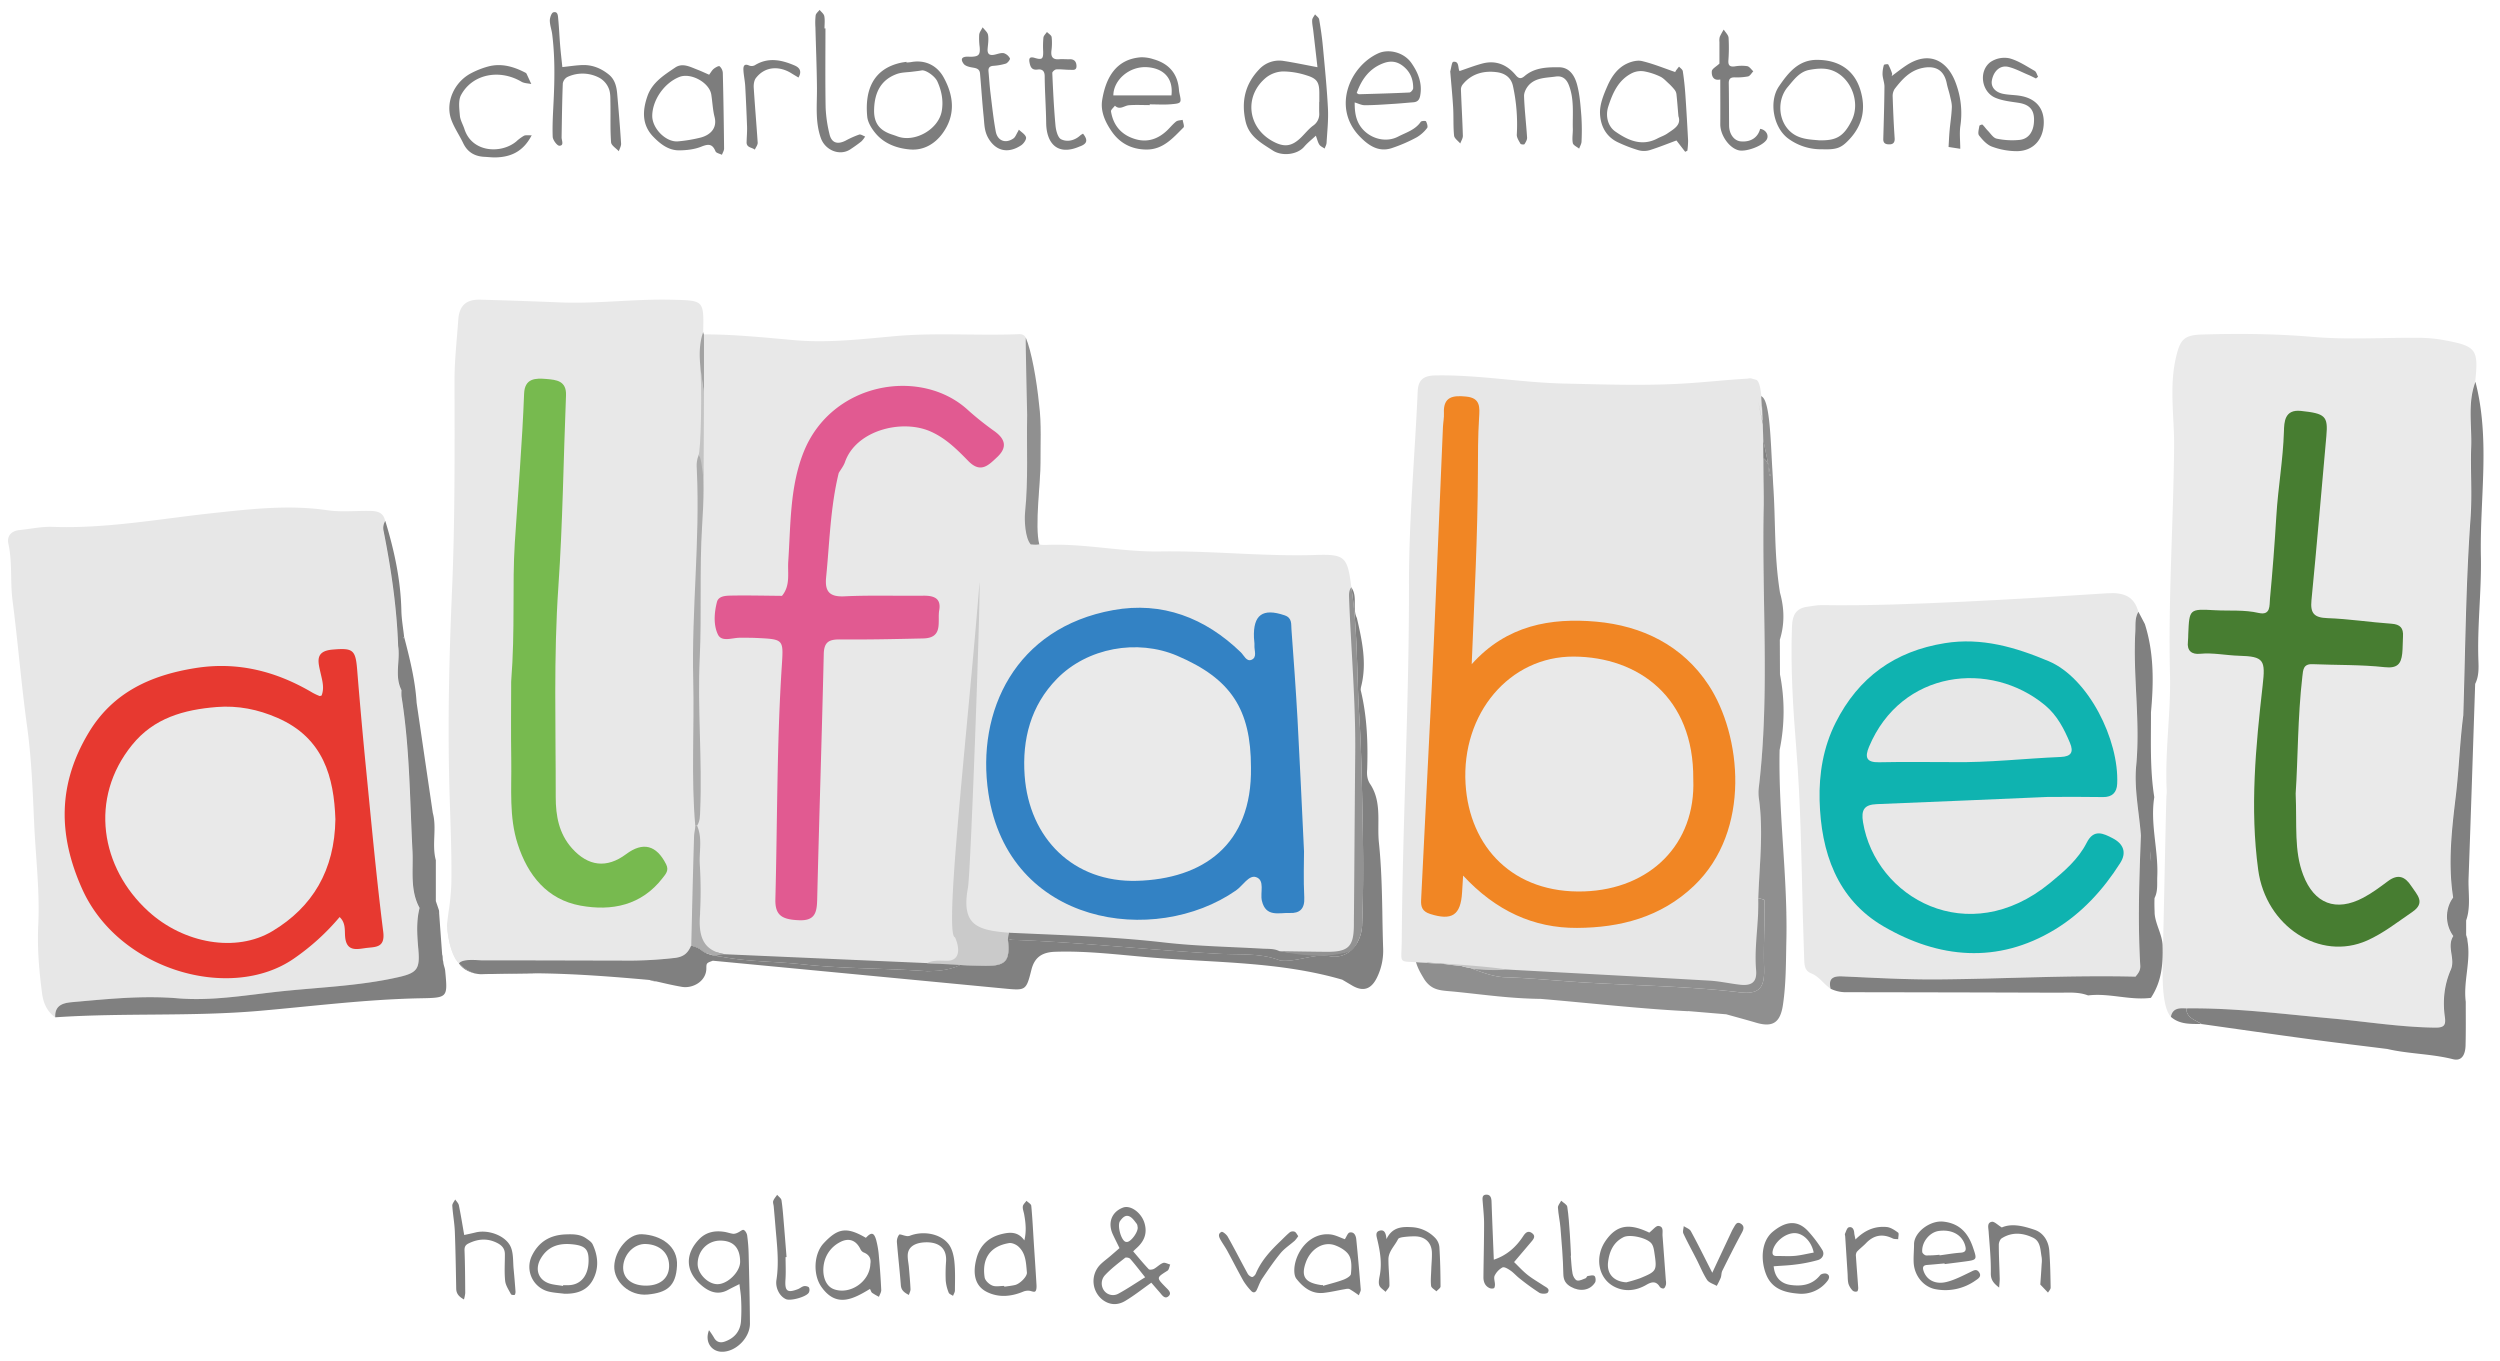 <svg id="Layer_1" data-name="Layer 1" xmlns="http://www.w3.org/2000/svg" viewBox="0 0 1822.24 992.13"><defs><style>.cls-1{fill:#e8e8e8;}.cls-2{fill:#eaeaea;}.cls-3{fill:#e7e7e7;}.cls-4{fill:gray;}.cls-5{fill:#b4b4b4;}.cls-6{fill:#8f8f8f;}.cls-7{fill:#7d7d7d;}.cls-8{fill:#999;}.cls-9{fill:#929292;}.cls-10{fill:#7f7f7f;}.cls-11{fill:#c4c4c4;}.cls-12{fill:#bcbcbc;}.cls-13{fill:#ababab;}.cls-14{fill:#909090;}.cls-15{fill:#939393;}.cls-16{fill:#3382c4;}.cls-17{fill:#77ba4f;}.cls-18{fill:#e15a91;}.cls-19{fill:#cacaca;}.cls-20{fill:#477d31;}.cls-21{fill:#f18624;}.cls-22{fill:#e73930;}.cls-23{fill:#0fb3b0;}.cls-24{fill:#e9e9e9;}.cls-25{fill:#a2a2a2;}</style></defs><title>Alfabet_logo3</title><path class="cls-1" d="M993,584.13c-.43-20.58-.85-41.23-2.15-61.74-2-31.4-1-63-5.83-94.26v0c-2.87-22.3-4.47-24.29-26.13-23.61-37.85,1.2-75.54-3.18-113.39-2.57-27.46.46-54.6-5.87-82.2-4.79-5.14.21-11.22-.11-11.95-7.68-.6-6.89-.76-13.77-.71-20.56.23,1.93,1.37,3.46,5,3.69,5.48-40.51,2.93-80.59-6.36-120.32-1-4.1-.8-9-6.74-8.72-30.1,1.24-60.24-1.26-90.32,1.45-24.27,2.18-48.56,5.09-73,2.94-22-1.93-44-4.27-66.07-4.22a30.18,30.18,0,0,0-1.7,8.37,53.52,53.52,0,0,1,1.1-10.16c.49-23.36.49-22.88-23-23.47-27.16-.69-54.21,3.07-81.21,1.95q-29.14-1.2-58.32-2c-10.85-.28-15.34,4.9-16,14.84-1.06,14.84-2.75,29.57-2.73,44.52.09,51.07.37,102.14-1.84,153.2-1.92,44.21-3,88.55-2.13,132.78.5,26.68,2.06,53.38,1.67,80.08a175.23,175.23,0,0,1-2.06,21c0,.28-.07.53-.11.78-.28,2.16-.56,4.29-.78,6.45-.67,5.25,1.83,23.51,8.51,30.12,2.75-3.72,13.44-2.29,16.77-2.29,36.52,0,73,.13,109.54.2a296.78,296.78,0,0,0,30.64-1.9c7-.71,10-3.63,12.35-9.09.94.33,1.9.67,2.89,1a.75.75,0,0,0,0-.21c0-.25,0-.53,0-.78.25-7.84.39-15.69.48-23.54a6.69,6.69,0,0,0,0-.78c.2-17.75.23-35.53.8-53.29-.12,17.76-.41,35.54-.76,53.29v.78c0,2.73-.11,5.44-.16,8.17-.16,7.37.21,12.37,2,15.81a10.61,10.61,0,0,0,2.68,3.35,14.15,14.15,0,0,0,3.21,1.85,30,30,0,0,0,4.75,1.5c.78.16,1.63.32,2.5.48h0c1.3.23,2.7.43,4.22.62,19.36,3.64,39.09,3.3,58.61,5.46,30.12,3.32,60.58,2.75,90.87,5,5.32-.16,10.64-.34,15.85-1.72a40.05,40.05,0,0,0,8-2.8H700a9.83,9.83,0,0,0,4.35-4c1.72-3.16.92-7.59-1.83-14.4-2.55-6.31-3-12.71-3-19.37,0-.25,0-.52,0-.78v-2.22c0-10,3.56-19.59,3.33-27.67,1.49,7-2.41,15.49-2.27,24.32a49.44,49.44,0,0,0,.34,5.57,6.07,6.07,0,0,0,.12.78c1.44,10.07,6.6,14.75,18.53,17.81,3.67.94,7.39.59,11.06.64a27.42,27.42,0,0,1,4.13.3,15.12,15.12,0,0,1,2.86.64c51,1.72,101.7,7.68,152.67,10.23,14.2.69,29-.64,42.86,4.84,9.74,1.08,19.1-2.87,28.72-3.46h.43a18,18,0,0,1,2.85-.07h.11a27.46,27.46,0,0,1,4.11.39,18,18,0,0,0,14.5-3.47l0,0a21.24,21.24,0,0,0,5.51-6.47,28.52,28.52,0,0,0,3.51-12.73c.11-2.87.2-5.76.3-8.63,0-.25,0-.52,0-.78C994,637.92,993.55,611,993,584.13ZM751.23,345.62c0,5.73-.12,11.65-.28,17.57,0,1.1-.23,2.29-.34,3.46C750.7,359.5,751,352.45,751.23,345.62ZM508.31,439.49c-.94,28.24-1.4,56.52-.53,84.83.65,19.66,1.2,39.37.88,59-.12-2-.23-3.9-.28-5.85-.73-35.67-2.27-71.44-1.28-107,1.07-39.28,1.4-78.6,3.12-107.85C509.3,381.61,509.25,410.56,508.31,439.49Zm3.17-167.33a79.63,79.63,0,0,0,.14-9.06A47.67,47.67,0,0,1,511.48,272.16Z"/><path class="cls-2" d="M1804.17,278.33c-5.81,15.4-2.55,31.52-3.08,47.21-.62,17.32.78,34.53-.48,52.12-3.46,47.79-3.76,95.8-5.3,143.73-2.55,19.54-3.1,39.29-5.46,58.91-3,24.4-5.78,49-1.95,73.75l0,.23a22.74,22.74,0,0,0-4.25,10.57c0,.26-.06.51-.09.78a24,24,0,0,0,4.48,16.66c-5,7.84,1.67,16.56-1.79,24.5-4.89,11.15-6,22.8-4.34,34.71.87,6.21-1,7.64-7.39,7.55-25.23-.33-50.12-4.41-75.15-6.68-35.28-3.19-70.42-7.78-106-7.34a8.64,8.64,0,0,0,1.49,4.79,11.06,11.06,0,0,1-2.93.16c-3.26-.11-6.64-.89-9.59,1.2h0v0c-7.91-8.69-5.76-39-5.76-49.71.12-.16,2.28-109.47,2.55-111.76a18.73,18.73,0,0,0,.18-3.42c-1.46-28.31,3.1-56.43,2.39-84.72-1.35-55.42,2.5-110.76,3-166.16.2-21.54-3.68-43.29,1.37-64.94,3-12.73,5.62-16.22,18.74-16.63,27.07-.81,54-.6,81.1,1.74,25.39,2.18,51.13.44,76.71.64a104.41,104.41,0,0,1,18.19,1.59C1805.13,252.25,1806.67,254.41,1804.17,278.33Z"/><path class="cls-3" d="M1290.35,347.06c-2.43-3.07,1.21-8-4.75-13,0,11.1.16,20.39,0,29.43V365c0,1.29,0,2.39,0,3.24-1.56,68.52,4.54,137.16-3.56,205.56a30.74,30.74,0,0,0,0,8c3.46,24.37.41,48.68-.43,73a18.65,18.65,0,0,1,4.51,1.19c.07,3,.1,5.92.05,8.9a5.08,5.08,0,0,1,0,.78c-.07,13.31-.73,26.61-.3,39.94.46,14.8-3.67,19.39-18.17,17.67-38.19-4.54-76.62-4.84-114.93-7.25-17.87-1.13-35.67-2.94-53.54-3.63-9.25.1-17.39-3.12-25.69-6.12l-1.86-.67-3-1a33.17,33.17,0,0,0-7.55-1.33c-2.94-.18-5.37-.32-7.48-.46-5.37-.32-8.69-.53-13.31-.85-2.29-.16-4.9-.36-8.23-.62h0c-13.28-.75-10.48,1-10.37-16.67q.07-9.51.21-19c0-.27,0-.52,0-.78,1.1-79.69,5.19-159.29,5.05-239-.09-46.85,4.29-93.69,6.35-140.56.39-9.18,5-11.56,13.17-11.7,31.36-.53,62.26,5.25,93.6,5.94,30.53.67,61,1.81,91.53-.3,15.21-1.07,26.34-2.34,41.57-3.25,1.83-.12,2-.51,3.72-.07l3.25.94c1.95.85,3,5.39,3.67,12.07.51,5.23.74,11.79,1,18.9-1.56-7.21-2.64-12.25-3.24-15.07.6,3,1.7,8.39,3.28,16.47,0,.62.07,1.24.07,1.88.07,2.52.16,5.11.25,7.71a2.83,2.83,0,0,0,0,.85C1285.67,324.31,1290.72,345.71,1290.35,347.06Z"/><path class="cls-3" d="M304.88,691.92c1.26,14.32-.71,17.23-14.39,20.35-29.45,6.72-59.6,7.43-89.44,10.78-23.84,2.69-47.56,6.68-71.67,4.66-25.14-2.11-50.17.44-75.15,2.66-6.06.55-14.57,1-14,11.2-5.94-4.32-8.6-10.3-9.56-17.48-2.18-16.59-3.58-33-2.78-49.94,1.2-24.62-1.9-49.42-3-74.15-1.05-23.6-1.93-47.16-5.16-70.65-4.22-30.58-6.68-61.37-10.62-92-1.75-13.64,0-27.45-3-41-1.22-5.66,2.11-9.42,8.23-10,8-.81,15.95-2.6,23.86-2.32,9.61.34,19.2.18,28.72-.34.26,0,.53,0,.78-.05,29-1.63,57.74-6.4,86.63-9.54,28-3,56-6.36,84.32-2.18,9.73,1.42,19.82.39,29.76.48,5.55,0,10.94.37,12.34,7.39a9.68,9.68,0,0,0-1.19,7.66c5.48,27.62,9.56,55.4,10.55,83.57,1.67,10.64-2.85,21.77,2.45,32.16a30.29,30.29,0,0,0,0,4.57c6,37.32,6.08,75,8,112.63.71,13.72-2,28.43,5.18,41.53-.25,1-.48,2-.66,3a6.74,6.74,0,0,0-.16.78C303.45,674.35,304.12,683.16,304.88,691.92Z"/><path class="cls-1" d="M1559,665.63c0,12.74.26,25.49,1,38.25.21,3.53-1.54,5.71-3.49,8-47.67-1.17-95.29,1.58-142.91,2-23.61.23-47.24-1.15-70.82-2.2-7.09-.3-10.19,1.74-8.51,9-5-3.35-8.21-8.95-14.25-11.29-5.18-2-4.79-6.95-5-11.72-.39-10.72-.69-21.45-1-32.17,0-.27,0-.52,0-.78-1-39.73-1.51-79.46-4.72-119.15-2.41-29.61-4.25-59.44-3.12-89.28.32-8.28,3.18-13.05,11.51-14.09,3.42-.41,6.84-1.21,10.23-1.14,34.37.55,68.69-.88,103-2.48,35.06-1.63,70.09-3.88,105.09-6.15,12.78-.83,19.66,2.84,22.6,13.37-2.75,4.5-2,9.52-2.27,14.43-1.79,32.58,3.74,65,.64,97.75-1.58,16.68,2.13,33.86,3.44,50.84-.73,18.63-1.4,37.25-1.47,55.9Z"/><path class="cls-4" d="M989.35,687a21.24,21.24,0,0,1-5.51,6.47l0,0A18,18,0,0,1,969.3,697a27.46,27.46,0,0,0-4.11-.39h-.11c-.94,0-1.91.07-2.85.07h-.43c-9.62.59-19,4.54-28.72,3.46-13.81-5.48-28.66-4.15-42.86-4.84-51-2.55-101.67-8.51-152.67-10.23a15.12,15.12,0,0,0-2.86-.64,4.2,4.2,0,0,0,0,1.12c1.51,15-1.52,18.7-17.14,18.49-5.87-.09-11.72-.32-17.59-.62h-.07a40.05,40.05,0,0,1-8,2.8c-5.21,1.38-10.53,1.56-15.85,1.72-30.29-2.27-60.75-1.7-90.87-5-19.52-2.16-39.25-1.82-58.61-5.46-1.52-.19-2.92-.39-4.22-.62h0c-.87-.16-1.72-.32-2.5-.48.62-2.12,2.25-2.23,4.13-1.84H524a23.35,23.35,0,0,0,2.5.64.07.07,0,0,1,.07,0,10.57,10.57,0,0,0,2.34.39L675.64,702c9.73.67,19.18-1.12,28.67-2.64,4.64-.73,9.3-1.42,14-1.7,6.38-.36,11.28-2.29,11.17-10a5.9,5.9,0,0,1,1.08-3.62c1.21-1.72,3.21-2.87,4.91-4.18,37.67,1.75,75.33,2.78,112.86,7.09,23.79,2.73,47.86,3.14,71.81,4.52,4.17.25,8.42-.16,12.34,1.79,15,2.57,30,1.08,45,1.17C982.83,694.52,985.77,690.09,989.35,687Z"/><path class="cls-5" d="M1281.15,290.72c-.18-.84-.17-.85,0,0Z"/><path class="cls-6" d="M1302.07,685.84c-.34,15.6-.18,31.2-2.5,46.69-1.93,12.78-7.32,16.49-19.43,12.94-7.27-2.14-14.59-4.11-21.89-6.15L1230.73,737l-.58-.09c.19.07.37.11.55.18-34.13-1.67-73.66-6.15-107.63-9-22.21-.27-40.56-3-62.52-5.23-10-1-16.6-.41-22.36-9-2.34-3.93-4.66-7.64-6.08-12.58,3.33.26,5.94.46,8.23.62,4.62.32,7.94.53,13.31.85,3.51.53,7.16.94,10.83,1.13a43.7,43.7,0,0,0,7.18,1.69l1.86.67c8.3,3,16.44,6.22,25.69,6.12,17.87.69,35.67,2.5,53.54,3.63,38.31,2.41,76.74,2.71,114.93,7.25,14.5,1.72,18.63-2.87,18.17-17.67-.43-13.33.23-26.63.3-39.94a5.08,5.08,0,0,0,0-.78c0-3,0-5.94-.05-8.9a18.65,18.65,0,0,0-4.51-1.19c.84-24.32,3.89-48.63.43-73a30.74,30.74,0,0,1,0-8c8.1-68.4,2-137,3.56-205.56,0-.85,0-1.95,0-3.24v-1.47c.14-9,0-18.33,0-29.43,6,5,2.32,9.89,4.75,13,.37-1.35-4.68-22.75-5.16-27.43,0-.28,0-.58,0-.85-.07-2.62-.16-5.19-.25-7.71,0-.64,0-1.26-.07-1.88-1.58-8.08-2.68-13.51-3.28-16.47.6,2.82,1.68,7.86,3.24,15.07-.23-7.11-.46-13.67-1-18.9,6.36,2.22,6.79,33,8.08,53.79.27,4.52.46,8,.53,9.84,2,28.33.55,51.34,5,79.47,3.22,11.47,3.47,22.91-.11,34.34q.06,12.66.11,25.3a138.78,138.78,0,0,1-.27,55.08c-.83,39.48,4.06,78.73,4.91,118.14a5.08,5.08,0,0,1,0,.78C1302.21,672.36,1302.23,679.1,1302.07,685.84Z"/><path class="cls-4" d="M1284.8,307.79c-.3-7.41-.71-14.06-1.22-19a.93.93,0,0,1,.25.1C1284.34,294.12,1284.57,300.68,1284.8,307.79Z"/><path class="cls-4" d="M1290.35,347.06c-2.43-3.07,1.21-8-4.75-13,0,11.1.16,20.39,0,29.43,0-2.75-.09-11.28-.43-43.9C1285.67,324.31,1290.72,345.71,1290.35,347.06Z"/><path class="cls-6" d="M1053.65,702.75c-5.37-.32-8.69-.53-13.31-.85a.66.66,0,0,1,0-.25c1.72.12,5.5.41,10.14.6C1051.54,702.43,1052.59,702.59,1053.65,702.75Z"/><path class="cls-6" d="M1286.15,665.63c-.07,13.31-.73,26.61-.3,39.94.46,14.8-3.67,19.39-18.17,17.67-38.19-4.54-76.62-4.84-114.93-7.25-17.87-1.13-35.67-2.94-53.54-3.63-9.25.1-17.39-3.12-25.69-6.12l-1.86-.67c8.49,1.36,17.09.62,25.87,1.08h.14c49.42,2.69,98.83,5.28,148.22,8.12,7.55.42,15,2.16,22.57,3,9,1,12.25-2.61,11.56-10.62-1.17-13.88.88-27.67,1.47-41.48a6.69,6.69,0,0,0,0-.78c.13-3.34.18-6.72.07-10.09a18.65,18.65,0,0,1,4.51,1.19c.07,3,.1,5.92.05,8.9A5.08,5.08,0,0,1,1286.15,665.63Z"/><path class="cls-7" d="M318.09,665.34v.29h-.21C318,665.52,318,665.43,318.09,665.34Z"/><path class="cls-8" d="M1603.51,745.76c-4-1.78-12,.35-11.56-5.78a14.69,14.69,0,0,1,1.44-5,8.64,8.64,0,0,0,1.49,4.79C1596.83,742.69,1600.41,744,1603.51,745.76Z"/><path class="cls-8" d="M1798.52,686a35.67,35.67,0,0,0-1-4.36,7,7,0,0,1,.94,3.19A9.08,9.08,0,0,1,1798.52,686Z"/><path class="cls-4" d="M1004.21,711.38c-4,9-9.79,12.29-18.9,6.81l-6.95-4.11c-44.85-13.05-91.3-12.34-137.23-16-24-1.91-47.83-5.14-72-4.34-9.24.3-15,3.74-17.34,13.13-3.85,15.34-4.11,15.16-20.21,13.62q-106-10.15-212-20.23c-4.52,1.65-4.72,1.67-4.72,5.53,0,9.45-9.91,14.93-17.9,13.51-7.61-1.33-12.27-2.53-18.79-4l-4.68-1c-27.36-2.47-54.73-4.58-82.21-4.86-10.95.16-21.93.25-32.85.51h-.3q-3.41,0-6.82.13a16.19,16.19,0,0,1-3.87-.32h-.09c-5.17-1-9.11-4-12.87-7.5,2.75-3.72,13.44-2.29,16.77-2.29,36.52,0,73,.13,109.54.2a296.78,296.78,0,0,0,30.64-1.9c7-.71,10-3.63,12.35-9.09.94.33,1.9.67,2.89,1a16.2,16.2,0,0,1,5.11,2.8,14.15,14.15,0,0,0,3.21,1.85,30,30,0,0,0,4.75,1.5c.78.16,1.63.32,2.5.48h0c1.3.23,2.7.43,4.22.62,19.36,3.64,39.09,3.3,58.61,5.46,30.12,3.32,60.58,2.75,90.87,5,5.32-.16,10.64-.34,15.85-1.72a40.05,40.05,0,0,0,8-2.8H700c5.87.3,11.72.53,17.59.62,15.62.21,18.65-3.49,17.14-18.49a4.2,4.2,0,0,1,0-1.12,15.12,15.12,0,0,1,2.86.64c51,1.72,101.7,7.68,152.67,10.23,14.2.69,29-.64,42.86,4.84,9.74,1.08,19.1-2.87,28.72-3.46h.43c.94,0,1.91,0,2.85-.07h.11a27.46,27.46,0,0,1,4.11.39,18,18,0,0,0,14.5-3.47l0,0a21.24,21.24,0,0,0,5.51-6.47,28.52,28.52,0,0,0,3.51-12.73c.11-2.87.2-5.76.3-8.63,0-.25,0-.52,0-.78.8-26.93.37-53.84-.21-80.72-.43-20.58-.85-41.23-2.15-61.74-2-31.4-1-63-5.83-94.26,4.91,6.79.53,15.26,4.06,22.3,3.83,16.61,7.48,33.24,3,50.35a11.24,11.24,0,0,0-.23,2.16c4.64,19,5.37,38.31,4.73,57.76-.35,4,0,7.8,2.45,11.18,8.42,13.12,4.61,28.28,6.11,42.34,1.76,16.77,2.17,33.7,2.5,50.63,0,.26,0,.51,0,.78.14,8.63.3,17.23.59,25.83A44.32,44.32,0,0,1,1004.21,711.38Z"/><path class="cls-9" d="M993.18,664.85c0,.26,0,.53,0,.78-.1,2.87-.19,5.76-.3,8.63A28.52,28.52,0,0,1,989.35,687a21.24,21.24,0,0,1-5.51,6.47l0,0a73.24,73.24,0,0,1-18.61,3.08h-.11c-.94,0-1.91.07-2.85.07h-.43c-9.68,0-19.48-1.4-29.32-3.33,11.45.16,22.87.39,34.32.48,15.85.14,19.86-3.62,20-19.2q0-4.47.07-9a6.69,6.69,0,0,0,0-.78c.34-38.67.55-77.33.91-116,.35-37.39-3-74.64-4.45-112-.11-3.07-.41-6.08,1.61-8.74,4.79,31.22,3.81,62.86,5.83,94.26,1.3,20.51,1.72,41.16,2.15,61.74C993.55,611,994,637.92,993.18,664.85Z"/><path class="cls-4" d="M1806.51,481.68c.2,5.71.32,11.47-2.37,16.79-1.58,47.26-3.09,94.51-4.81,141.77-.3,8.19,1,16.47-.28,24.61,0,.26-.07.51-.11.78a34.5,34.5,0,0,1-1.38,5.28c0,3.58,0,7.16,0,10.74a35.67,35.67,0,0,1,1,4.36v0c2.53,14.75-3.16,29.45-1.28,44.18,0,10.6.14,21.2-.14,31.8-.14,5.71-2.13,11.81-9.11,10.07-15.83-4-32.23-3.81-48-7.48-19.18-2.41-38.38-4.68-57.54-7.27-26-3.49-51.89-7.25-77.84-10.9a4,4,0,0,0-1-.67h0c-3.1-1.76-6.68-3.07-8.63-5.94a8.64,8.64,0,0,1-1.49-4.79c35.54-.44,70.68,4.15,106,7.34,25,2.27,49.92,6.35,75.15,6.68,6.36.09,8.26-1.34,7.39-7.55-1.7-11.91-.55-23.56,4.34-34.71,3.46-7.94-3.21-16.66,1.79-24.5a24,24,0,0,1-4.48-16.66c0-.27,0-.52.09-.78a22.74,22.74,0,0,1,4.25-10.57l0-.23c-3.83-24.71-1-49.35,1.95-73.75,2.36-19.62,2.91-39.37,5.46-58.91,1.54-47.93,1.84-95.94,5.3-143.73,1.26-17.59-.14-34.8.48-52.12.53-15.69-2.73-31.81,3.08-47.21,11,42.49,3,85.48,4,128.24C1808.75,431.71,1805.57,456.62,1806.51,481.68Z"/><path class="cls-10" d="M347.39,709.7h-.1c-4-.59-9.68-2.75-12.77-7.5C338.28,705.69,342.22,708.74,347.39,709.7Z"/><path class="cls-10" d="M391.32,709.38c-10.28.48-21.93.62-32.85.51C369.39,709.63,380.37,709.54,391.32,709.38Z"/><path class="cls-10" d="M478.21,715.28a10.09,10.09,0,0,1-4.68-1Z"/><path class="cls-10" d="M515,694.81a14.15,14.15,0,0,1-3.21-1.85,16.2,16.2,0,0,0-5.11-2.8c-1-.37-1.95-.71-2.89-1a18.86,18.86,0,0,1,2.93,0,12.51,12.51,0,0,1,2.39.44C512.23,690.46,514.32,692.34,515,694.81Z"/><path class="cls-11" d="M1097.67,706.63l-.14,0c-5.62.83-14.75.41-24-.41l-1.86-.67a43.7,43.7,0,0,1-7.18-1.69c-3.67-.19-7.32-.6-10.83-1.13-5.37-.32-8.69-.53-13.31-.85-2.29-.16-4.9-.36-8.23-.62,0,0,0-.07,0-.09,2.08.09,9.33.46,18.42,1.06C1066.57,703.28,1088.4,704.93,1097.67,706.63Z"/><path class="cls-12" d="M1567.88,628.06c-.18-2.53-.3-5.07-.3-7.62C1567.79,623,1567.88,625.53,1567.88,628.06Z"/><path class="cls-13" d="M528.89,695.53c-2.25.32-4.7.22-6.58,1.26h0c-.87-.16-1.72-.32-2.5-.48a30,30,0,0,1-4.75-1.5,14.15,14.15,0,0,1-3.21-1.85,16.2,16.2,0,0,0-5.11-2.8c-1-.37-1.95-.71-2.89-1q.3-11.73.57-23.49c0-.25,0-.52,0-.78.46-18.51.92-37,1.49-55.53.06-2,.88-5.3.89-7.3l1.32-.18c4,9.1,1.42,18.72,1.95,28.08a306.1,306.1,0,0,1,.22,34.93c0,.26,0,.53,0,.78,0,.67-.07,1.33-.12,2-.84,13,1.5,23.15,13.79,26.84H524a23.35,23.35,0,0,0,2.5.64.07.07,0,0,1,.07,0C527.28,695.27,528.06,695.41,528.89,695.53Z"/><path class="cls-14" d="M751.29,396.81c-4.13-4.68-4.69-17.83-4.1-23.53,2.42-23.57,1-47.2,1.5-70.79,0-2.2-1.28-54.14-1-56.33,4.11,9.33,8,31.35,9.65,48.23,2,14.8.88,30.54,1.05,42.92.2,13.26-4.35,46.39-.84,59.5C753.83,397.24,753.54,396.84,751.29,396.81Z"/><path class="cls-4" d="M324.49,707.55c-.21-2.25-1.33-4.27-1.38-6.56-.68-1.66-.16-3.58-.82-5.24q-1.11-15.06-2.2-30.12c0-.25,0-.52,0-.78s-.07-.8-.09-1.21c-.76-2.27-1.54-4.57-2.32-6.84V627c-3.09-11.36.87-23.15-2.22-34.48q-5.9-40.12-11.79-80.27c-1-16.4-5-32.26-9.11-48.06-.28.43-.55.85-.85,1.28a1.76,1.76,0,0,1,.85-1.28c-.69-6.38-1.86-12.73-2-19.09-.48-22.46-5.23-44.09-11.72-65.42a9.68,9.68,0,0,0-1.19,7.66c5.48,27.62,9.56,55.4,10.55,83.57,1.67,10.64-2.85,21.77,2.45,32.16a30.29,30.29,0,0,0,0,4.57c6,37.32,6.08,75,8,112.63.71,13.72-2,28.43,5.18,41.53-.25,1-.48,2-.66,3a6.74,6.74,0,0,0-.16.78c-1.52,8.72-.85,17.53-.09,26.29,1.26,14.32-.71,17.23-14.39,20.35-29.45,6.72-59.6,7.43-89.44,10.78-23.84,2.69-47.56,6.68-71.67,4.66-25.14-2.11-50.17.44-75.15,2.66-6.06.55-14.57,1-14,11.2,49.79-3.4,99.75-.39,149.51-4.77,38.65-3.4,77.21-8.29,116.07-9.09C326.42,727.27,326.4,727.46,324.49,707.55Zm-6.61-41.92c.07-.11.14-.2.21-.29v.29Z"/><path class="cls-15" d="M318.09,665.34v.29h-.21C318,665.52,318,665.43,318.09,665.34Z"/><path class="cls-4" d="M1604.58,746.43c-7.79-.14-15.73.44-22.22-5.25h0v0c1.29-6.42,6.08-6.42,11.06-6.12a8.64,8.64,0,0,0,1.49,4.79c1.95,2.87,5.53,4.18,8.63,5.94h0C1603.9,746,1604.24,746.2,1604.58,746.43Z"/><path class="cls-16" d="M950.68,654.23c.42,8.22-3.37,11.56-10.5,11.24-7.71-.34-17.53,3.38-20.4-8.92-1.4-6,2.44-15-4.29-17.23-5.2-1.74-9.63,6.29-14.59,9.73C841.69,690.23,735,674.74,720.43,578.14c-9-59.65,19.59-120.55,91-133.44,35.58-6.45,66.91,5.52,93,30.76,2.27,2.18,4.13,7.06,7.85,5.44,4.24-1.84,1.86-6.75,2.08-10.37.12-1.88-.29-3.79-.36-5.72-.67-16.74,6.4-21.74,22.34-16.31,5.67,1.93,4.66,6.45,5,10.33,1.6,21.68,3.18,43.38,4.4,65.1,1.65,30.08,3,60.17,4.75,96.65C950.5,627.55,950,640.93,950.68,654.23Z"/><path class="cls-17" d="M372.59,496.83c3-38.61.66-70.05,2.66-101.29,2.32-36.19,5.39-72.34,6.77-108.59.43-11.26,8.22-11.4,16.24-10.71,7.34.62,14.72,1.33,14.3,11.95-1.87,46.47-2.36,93-5.56,139.39-3.53,51.19-1.86,102.32-1.93,153.48,0,13.47,2.29,26.59,11.89,37.3,11.82,13.19,25.33,14.75,39.43,4.22,12.29-9.19,22.08-6.59,29.12,7.35,2.28,4.51-.19,7.05-2.57,10.12-15.47,20-37.13,24.19-59.79,20.07-24.34-4.43-38.46-22.11-45.83-45-6.34-19.63-4.35-40.11-4.66-60.29C372.33,533.09,372.59,511.3,372.59,496.83Z"/><path class="cls-18" d="M726.79,333.23c-6.31,5.92-12,12-21,2.8-8.17-8.35-16.45-16.7-27.67-21.59-21-9.18-54.28-.71-62.24,22.44-1,2.82-3,5.27-4.54,7.91-6.12,25-6.63,50.63-9.18,76-1,10.14,2.23,14.4,13.26,13.88,19.07-.92,38.22-.23,57.33-.46,7.59-.12,13.47,1.56,11.84,10.66-1.42,8,3.26,20.15-11.59,20.49-20.25.46-40.51.92-60.76.73-8-.06-11.61,1.84-11.8,10.74-1.37,59.58-3.35,119.13-4.79,178.71-.21,9.24-1.4,15.64-12.94,15.23-12.94-.46-17.85-3.63-17.53-15.51,1.49-56.52,1-113.09,4.66-169.53,1.26-19.73,1.63-19.73-18-20.69-4.2-.21-8.4-.18-12.6-.18-5.55,0-13.19,3.3-15.92-2.32-3.39-7-2.73-15.85-.76-23.65,1.17-4.68,6.75-4.68,10.76-4.77,12.23-.21,24.46.09,36.66.2,6.31-7.54,4-16.65,4.59-25.21,1.81-26.88,1.1-54.44,11.29-79.79,20.57-51.11,85.63-61.77,119.7-30.41a221.85,221.85,0,0,0,19.64,15.64C733.07,320.38,734.1,326.37,726.79,333.23Z"/><path class="cls-19" d="M734.69,685.5c1.51,15-1.52,18.7-17.14,18.49-5.87-.09-11.72-.32-17.59-.62h-.07c-8.08-.41-16.15-.94-24.25-1.33,4.66-2.36,9.7-1.79,14.61-1.74,9.36,0,9.66-8.54,5.85-17.14-1.67-.16-2.29-6.56-2.11-17.53,0-.25,0-.5,0-.78.78-43.84,13.4-157.25,20-240.55.64,17.18-6.51,212.29-8.42,222.52-1.44,7.71-1.56,13.56-.43,18a3.88,3.88,0,0,0,.2.78c3,10.69,13.63,13,30.15,14.27-.23,1.49-.69,3-.78,4.48A4.2,4.2,0,0,0,734.69,685.5Z"/><path class="cls-13" d="M506.79,602c-3.12-35.37-.62-71.11-1.5-106.53-1.25-50.78,5-101.4,2.65-152.19-.2-4.33-.79-9,3.35-15.43,2.34,20.23,1.59,37.92.47,55.51-2,32.07-.22,64.19-1.72,96.23-1.74,37,1.87,74,.33,111-.16,3.82,0,7.83-2.26,11.19Z"/><path class="cls-20" d="M1673.3,578.4c1,23.19-1.27,41.71,5.49,59.35,8,21,23.9,27.14,43.84,16.56,6.37-3.37,12.23-7.78,18-12.08,7.29-5.39,12.38-3.41,17,3.69,4.11,6.32,10.69,12,.65,18.83-10.71,7.31-21,15.48-32.85,20.77-34.47,15.36-73.85-10.3-79.43-51.43-6.12-45-1.83-89.84,3.25-134.55,2.1-18.43,1-21.06-17.2-21.56-9.53-.26-18.92-2.38-28.55-1.43-5.84.57-9.55-2.11-8.74-8.79.23-1.89.18-3.81.26-5.72.78-18.16.79-18.29,19.37-17.25,10.65.6,21.36-.47,32,2,8.87,2,7.75-5.7,8.18-10.3q2.84-30.21,4.66-60.51c1.23-20.56,4.91-40.88,5.52-61.53.2-6.69.35-16.21,12.37-14.94,17.78,1.88,19.87,3.77,18.55,18.37-3.6,39.89-6.94,79.81-10.86,119.67-.92,9.46,1.92,12.65,11.55,13,15.6.54,31.13,3,46.72,4.07,6.46.44,8.85,3.17,8.45,9.27-.28,4.19-.1,8.41-.57,12.57-.85,7.51-3.6,10.83-12.74,9.84-17.41-1.9-35.06-1.45-52.61-2.19-6.81-.29-6.89,4.15-7.44,9C1674.71,523,1675,553.25,1673.3,578.4Z"/><path class="cls-4" d="M1576.3,689.06c-.21-7.77-5.39-15.76-5.8-23.43a6.39,6.39,0,0,1,0-.78c-.16-3.39-.21-6.81-.07-10.25,2.57-5,1.77-10.39,2-15.67.89-19.36-5.3-38.45-2.18-57.88-3.26-20.53-2.34-41.2-2.41-61.84,2-21.68,2.25-43.25-4.45-64.33q-2.34-4.47-4.7-8.95c-2.75,4.5-2,9.52-2.27,14.43-1.79,32.58,3.74,65,.64,97.75-1.58,16.68,2.13,33.86,3.44,50.84-.73,18.63-1.4,37.25-1.47,55.9v.78c0,12.74.26,25.49,1,38.25.21,3.53-1.54,5.71-3.49,8-47.67-1.17-95.29,1.58-142.91,2-23.61.23-47.24-1.15-70.82-2.2-7.09-.3-10.19,1.74-8.51,9a25.09,25.09,0,0,0,11,2.54q77.6.1,155.22.35c7.22,0,14.5-.69,21.47,2,15.37-1.9,30.44,3.74,45.81,1.77a4.2,4.2,0,0,0,.3-.48C1575.73,715,1576.67,702.64,1576.3,689.06Zm-8.72-68.62c.21,2.55.3,5.09.3,7.62C1567.7,625.53,1567.58,623,1567.58,620.44Z"/><path class="cls-21" d="M1066.46,638.22c-.39,6.29-.57,9.29-.76,12.29-1,16.69-7.44,20.7-23.28,15.67-5.8-1.85-6.83-5.24-6.58-10.23q3.93-78.37,7.83-156.75c1-20.23,1.86-40.46,2.72-60.69q2.7-63.56,5.36-127.12c.15-3.43.89-6.86.72-10.27-.6-12.2,6.83-13,16.13-12.07,10.57,1,10,7.7,9.49,15.65-.85,13.34-.81,26.74-.86,40.11-.15,45.43-2.56,90.79-4.51,139.31,25.57-28.51,57.7-33.91,90.76-31,33.36,3,62.84,17.21,81.92,46.23,23.87,36.3,31.52,106.07-10.72,146.36-24,22.88-53.77,30.5-85.18,30.64C1117.86,676.54,1090.27,663.89,1066.46,638.22Z"/><path class="cls-22" d="M234.38,507c2.22-5.5.51-11-.72-16.47-1.8-8.07-4.33-15.94,8.74-17.05,14.73-1.26,16.74,0,17.91,14.38q3,37.1,6.66,74.12c3.86,39.1,7.45,78.24,12.37,117.2,1.43,11.34-5.17,11-11.65,11.71-6.79.77-15.16,3.59-16.14-8.22-.39-4.72.52-10-4-14.24a168,168,0,0,1-33.63,30.47c-45.86,31.47-127.15,8.5-153.89-50.64-18-39.92-17.79-77.07,4.74-114.43,17.69-29.32,45.36-41.7,77.56-46.86,30.82-4.94,59,2.28,85.47,17.94a44,44,0,0,0,5.1,2.4C233.2,507.44,233.65,507.17,234.38,507Z"/><path class="cls-23" d="M1493,580.87c-38.1,1.62-81.57,3.55-125,5.26-9.2.36-11.54,4.18-10.05,13.21,9.09,55,76.57,93.24,136.22,44.33,10.33-8.48,20.67-17.27,26.83-29.44,5.2-10.27,12.11-6.76,19-3.2,7.68,4,10.32,10.28,5.43,18-12.42,19.59-28.07,36.66-47.77,48.57-41.66,25.2-84.56,21.08-124.83-2.41-34-19.85-45.55-54.32-46.53-91.76-.5-19.29,2.63-38.68,11.67-56.65,16.68-33.17,43.23-52.17,79.69-58,26.75-4.3,51.46,3,75.55,13.12,29,12.21,51.49,57.34,50,89.46-.29,6.23-3.61,9.71-10.31,9.62C1521.27,580.76,1509.81,580.87,1493,580.87Z"/><path class="cls-2" d="M911.82,559.31c.94,56.91-35.47,81.36-83.06,82.72-46.17,1.33-78.6-30.8-81.9-76.71-1.9-26.45,4.45-51,23.48-70.49,22.15-22.7,58.6-29.29,87.72-16.85C897.15,494.66,911.83,516.87,911.82,559.31Z"/><path class="cls-24" d="M1234.22,567.93c1.93,47.51-31.61,80.16-79.44,81.81-51.59,1.79-83.74-32.1-86.54-78.36-3.11-51.33,32.1-93.07,78.9-92.8C1194.25,478.84,1234.73,508.28,1234.22,567.93Z"/><path class="cls-24" d="M244.47,597.16c-.54,37.18-16.63,64-45.94,81.56-26.39,15.83-64.51,9.12-90.32-14.38-35-31.85-43.38-82.5-12-121.28,16-19.84,38-25.79,61.68-27.71,15.38-1.24,30.23,1.67,44.57,8C235.94,538,243.43,566.7,244.47,597.16Z"/><path class="cls-3" d="M1423.35,555.5c-17.92,0-35.84-.28-53.75.11-9.38.2-10.41-3.79-7.29-11.24,23.46-56.11,88.62-63.42,128.44-30.21,8.64,7.2,13.8,17.13,18.08,27.42,2.75,6.6.89,9.85-6.74,10.17C1475.84,552.84,1449.68,555.94,1423.35,555.5Z"/><path class="cls-7" d="M1063.89,51.79c5.82-2,11.06-4,16.47-5.46,9.93-2.65,18.07.79,24.45,8.45,2.29,2.75,4,2.8,6.58.57,7.27-6.15,16.3-6.4,25.06-6.32,7.72.08,11.38,6.37,13.06,12.6,2,7.38,2.52,15.21,3.14,22.89a167.29,167.29,0,0,1,.14,18.47c0,1.8-1.14,3.58-1.75,5.36-1.61-1.33-4.29-2.46-4.61-4.06-.67-3.3.07-6.85,0-10.3-.3-10.79,1.21-21.72-3-32.19-1.79-4.5-4.94-6.71-9.53-6-6.78,1-14.25.64-19.44,6.14-1.94,2.07-3.67,5.43-3.58,8.14.34,10.08,1.57,20.13,2.21,30.2.1,1.59-1,3.38-1.91,4.82-.26.4-2.62.21-2.91-.32-1.18-2.12-2.82-4.53-2.68-6.74a130.72,130.72,0,0,0-2.77-35.22c-1.44-6.84-6.55-9.49-11.62-10.18-9.29-1.26-18.3.83-24.81,8.66a6.07,6.07,0,0,0-1.53,3.66c.4,11.36,1.09,22.72,1.42,34.08,0,1.83-1.24,3.7-1.91,5.55-1.56-1.9-4.27-3.67-4.49-5.71-.7-6.71-.29-13.53-.68-20.29-.5-8.65-1.37-17.28-2.08-25.92,0-.16-.11-.33-.07-.47.72-2.5,1.15-7,2.23-7.13,4-.6,3.47,3.38,4.2,5.95A2.78,2.78,0,0,0,1063.89,51.79Z"/><path class="cls-7" d="M959.11,98.91c-3,2.82-6,5.12-8.4,7.93-5.14,6.09-16.36,7.18-22.94,2.89-8.49-5.53-17.43-10.22-19.92-21.47-3.18-14.37-.31-26.95,9.87-37.62a19.89,19.89,0,0,1,18.13-6.18c8,1.24,15.92,2.93,24.44,4.53-.95-8.27-2-17.55-3.08-26.83-.29-2.51-.9-5-.77-7.52.08-1.43,1.35-2.79,2.09-4.18,1,1.22,2.76,2.32,3,3.68,1.13,6.51,2.09,13.08,2.7,19.67,1.41,15.07,2.93,30.14,3.7,45.25.43,8.31-.51,16.69-1,25-.08,1.43-.91,2.82-1.4,4.23-1.31-.92-3-1.59-3.83-2.82C960.63,103.92,960.23,101.89,959.11,98.91Zm2.45-24.66h.09c0-2,0-4.11,0-6.16,0-8.07-1.54-10.8-9.31-13.16a57.16,57.16,0,0,0-17.12-2.86,21.11,21.11,0,0,0-12.09,4.26c-16.42,13.2-14.07,36.34,4.35,46.53,8.63,4.78,14.2,4,21.21-3,2.77-2.78,5.27-5.93,8.39-8.24a10.18,10.18,0,0,0,4.5-9.27C961.49,79.62,961.56,76.93,961.56,74.25Z"/><path class="cls-7" d="M987.42,74.67c0,6.83.59,14.45,6.88,20.6,6.53,6.38,16.69,8.56,24.81,4.29,5.79-3,12.44-4.85,16.48-10.77.49-.72,3.58-.83,3.82-.36.74,1.44,1.54,4,.81,4.86a26,26,0,0,1-7.64,6.83,111.7,111.7,0,0,1-18.46,7.95c-9.63,3-17-2.35-23.14-8.72-20.14-20.94-7.19-51,13.61-60.47,7.56-3.44,18.65-.83,24.15,7,4.91,7,8.17,14.93,6.4,24-.59,3-2,4.45-5,4.68-4.71.37-9.41.84-14.12,1.13-7.07.44-14.15,1-21.23,1C992.4,76.72,990,75.4,987.42,74.67Zm1.47-6.85c.89.47,1.3.88,1.7.87,12.25-.35,24.5-.67,36.73-1.27,1,0,2.73-2,2.74-3.15.06-6-1.77-11.29-6.59-15.46s-9.72-4.81-15.33-2.65C998.12,50,992.47,57.79,988.89,67.82Z"/><path class="cls-7" d="M838,76.61c-5,0-10.12-.3-15.14.1-3.41.27-6.64,3.77-10.19.33-1,1.4-3.06,3-2.87,4.16,1.69,10.5,7.87,17.41,18.07,20.3,8.66,2.45,16.21-.22,22.64-6.25,2.3-2.16,4.27-4.71,6.74-6.65,1.18-.93,3.16-.86,4.78-1.24.26,1.9,1.44,4.72.62,5.54-7.66,7.63-14.87,16.25-27.19,16.1-10.54-.12-19.09-4.52-25-13-4.74-6.78-8.45-14.66-7.09-23.09,2.58-15.87,9.8-29.75,28.18-31.15a27,27,0,0,1,9.24,1.41c11.17,3.18,17.63,10.44,18.55,22.25a16.81,16.81,0,0,0,.32,2.35c1.6,7.3,1.63,7.55-6,8.21-5.16.45-10.4.09-15.6.09Zm15.88-7.09c1.55-13.79-7.18-19.88-17.74-20.55-13.07-.84-24.56,9.45-24.62,20.55Z"/><path class="cls-7" d="M1221.13,52.54c-.07.2,0-.42.32-.87.73-1.08,1.58-2.08,2.39-3.11,1,1.11,2.57,2.12,2.76,3.35.85,5.61,1.46,11.28,1.85,16.94.78,11.19,1.41,22.38,2,33.58a59.67,59.67,0,0,1-.53,7.4l-1.6.82-6.36-8.26c-6.05,2.22-12.59,4.88-19.31,7a15.08,15.08,0,0,1-8.24.14,105.16,105.16,0,0,1-15-5.75c-9.07-4.2-13-12.56-13.18-21.52-.12-6.55,2.72-13.46,5.46-19.68,2.91-6.61,7.17-12.88,14-16.13,3.32-1.59,7.74-2.76,11.14-1.94C1205,46.44,1212.86,49.71,1221.13,52.54Zm2.27,32.18c-.53-6.12-.89-11.15-1.45-16.17a6.62,6.62,0,0,0-1.42-3.2,40.64,40.64,0,0,0-4.41-4.68c-1.93-1.76-3.79-3.84-6.08-4.88A46.27,46.27,0,0,0,1198.37,52a15,15,0,0,0-8.44,1.12c-10.25,4.91-14.47,14.63-17.67,24.56-2.18,6.74-.38,14.33,5.1,18.16,9,6.3,19.24,11.17,30.76,5.08,2.36-1.25,5-2.07,7.17-3.59C1220,94.07,1225.7,91.15,1223.4,84.72Z"/><path class="cls-7" d="M516.89,54.46c1.26-1.68,2.09-3.27,3.37-4.31s3.69-2.32,4.22-1.87A7.23,7.23,0,0,1,526.85,53q.67,27.62.93,55.25c0,1.53-1,3.06-1.57,4.59-1.62-.83-4.16-1.27-4.68-2.55-2.29-5.57-5.24-5.45-10.4-3.37-5,2-10.8,2.66-16.25,2.67-7.68,0-13.62-4.68-18.67-9.88-8.39-8.65-8-19-4.32-29.57,3.48-10.07,12.12-15.4,20.26-20.91,5.41-3.66,11-.4,16.24,1.57C511.3,51.92,514.12,53.27,516.89,54.46ZM475.42,84.27c-.16,9.25,9.95,19.57,18.8,18.77a105.76,105.76,0,0,0,16.31-2.72c6-1.5,12.64-6,10.3-15.14-1.35-5.29-1.51-10.88-2.39-16.3-1.41-8.73-14.91-16.1-23.25-12.79C484.24,60.43,475.62,72.73,475.42,84.27Z"/><path class="cls-7" d="M660.72,45.55a27.38,27.38,0,0,0,3.27-.27c9.88-1.9,18.79,2.08,23.76,11,7.71,13.93,8.85,28.07-1,41.31-5.57,7.44-13.67,12.14-23.28,11.37s-19-4.13-25.46-12c-2.78-3.36-5.49-7.78-5.89-11.94-1.8-18.65,3.8-34.68,24.45-39.27,1.37-.3,2.76-.46,4.15-.69ZM637.15,79.23c-.45,10,3.45,15.67,13,18.81,1.35.44,2.7.9,4,1.4,12.59,4.66,29.87-5.08,32.27-18.39,1.35-7.49-.05-14.76-3.16-21.64-1.88-4.14-8.69-8.62-11.44-8.09-2.25.43-4.54.63-6.82.93-3.72.5-7.66.4-11.13,1.63C642.09,58.06,637.59,67.39,637.15,79.23Z"/><path class="cls-7" d="M409.89,48.89c5.4-.56,10.06-1.33,14.74-1.47,7.2-.22,13.54,2.4,19.11,6.9,4.42,3.58,5.65,8.66,6.12,13.93,1.08,12.11,2.07,24.23,2.85,36.36.12,1.83-1.07,3.75-1.65,5.63-2-2.17-5.48-4.22-5.65-6.52-.7-9.39-.29-18.85-.47-28.28-.07-3.62.13-7.52-1.14-10.76A15.6,15.6,0,0,0,437.39,57a26,26,0,0,0-23.75-.92,6.7,6.7,0,0,0-3.41,4.74c-.52,13.1-.66,26.2-.88,39.31,0,2.31,2,6-1.6,6.1-1.62.07-4.8-4.17-4.89-6.55-.33-8.64.25-17.32.66-26,.79-16.19,1-32.37-1-48.49-.41-3.43-1.73-6.8-1.76-10.21,0-2.09,1.23-5.65,2.58-6,3.35-.9,3.33,2.63,3.54,4.79.63,6.43.88,12.9,1.41,19.34C408.72,38.29,409.33,43.43,409.89,48.89Z"/><path class="cls-7" d="M1328.07,108.8a40.06,40.06,0,0,1-24.39-7.63c-11-7.84-14.63-27.07-7-38.24,6.72-9.85,14.19-19.21,27.4-19.29,15.43-.1,27.12,6.78,31.8,21.52,4.29,13.5,2.06,25.79-7.86,36.39C1342.11,107.87,1338.88,109.17,1328.07,108.8Zm-2.26-6.53c11.9.27,17.8-2,24-14.65,6.84-14.08-1.68-33.44-16.72-37-4.52-1.08-9.68-.55-14.33.34-7.12,1.35-11.2,7.17-15.62,12.36-8.08,9.45-7.12,25.14,2.43,33.13C1311.71,101.6,1319.48,101.68,1325.81,102.27Z"/><path class="cls-7" d="M1428.83,108.45l-8.53-1.32c.24-3.92.39-7.94.75-11.94.51-5.64,1.42-11.25,1.64-16.89.12-2.89-.78-5.84-1.42-8.72s-1.69-5.75-2.26-8.68c-1.88-9.54-7.89-13.24-17.28-11.44-9.55,1.83-15.29,8.38-20.74,15.39a9.66,9.66,0,0,0-1.42,5.81c.32,10.06.76,20.11,1.44,30.15.2,3-1.12,4.34-3.57,4.41s-4.82-.38-4.73-3.87c.37-12.72.75-25.44.86-38.17,0-2.94-1.23-5.88-1.39-8.84a22.31,22.31,0,0,1,1-7c.12-.42,2.94-.76,3.16-.37a40.59,40.59,0,0,1,2.8,6.61c.18.48-.15,1.13-.28,1.86,3.78-2.77,7.17-5.5,10.8-7.87,17.08-11.16,30.57-2.83,36.29,14.08a62.23,62.23,0,0,1,3,29.8C1428.12,96.92,1428.83,102.63,1428.83,108.45Z"/><path class="cls-7" d="M1484,57.21c-1.79-.86-3.54-1.8-5.37-2.57-4.87-2-9.62-4.65-14.69-5.88-6-1.46-10.83,3-12.07,9.87-.83,4.57,2.24,8.55,8.13,9.75,4,.82,8.17.78,12.21,1.42,11.81,1.87,18,9.28,17.46,20.61-.56,11.61-7.73,19.54-19.36,19.78A52.62,52.62,0,0,1,1452,106.9c-3.7-1.33-6.92-4.9-9.46-8.16-1.12-1.43-.12-4.62.21-7,.06-.43,2-1.15,2.27-.88,1.41,1.29,2.47,3,3.82,4.32,2.09,2.12,4,5.37,6.54,5.88a54.6,54.6,0,0,0,16.72.91c7.1-.77,10.77-6.92,10.49-15.58-.23-6.9-3.89-10.33-11.39-11.47-5.71-.87-11.7-1.46-16.9-3.71-10.12-4.38-12.22-19.46-3.43-26a18.18,18.18,0,0,1,13.71-2.73c6.51,1.71,12.45,5.76,18.45,9.15,1.25.7,1.7,2.83,2.51,4.3Z"/><path class="cls-7" d="M387.54,98.61c-6.23,12.08-15.5,16-26.8,16.14-2.53,0-5.05-.32-7.58-.43-7.12-.34-12.39-3.36-15.55-10-2.75-5.78-6.53-11.15-8.68-17.12-4.45-12.31,1.91-27.27,14.5-33.85a61.3,61.3,0,0,1,12.23-4.84c9.72-2.63,18.75,0,27.37,4.51a1.64,1.64,0,0,1,.71.61c1.2,2.53,2.35,5.08,3.52,7.62-2.41-.53-5.15-.5-7.18-1.69-16-9.44-35.75-5.62-44,9.67-2.17,4-1.28,10-.88,15,.27,3.33,2.25,6.51,3.31,9.81,5.52,17.27,26.73,18.21,37.73,9.14a31,31,0,0,1,5.63-4.2C383.17,98.31,385,98.72,387.54,98.61Z"/><path class="cls-7" d="M742.65,94.52c1.84,1.83,4.66,3.4,5.21,5.55.4,1.59-1.72,4.62-3.51,5.81-9.38,6.24-18.43,4.43-24-5.23-3-5.26-2.82-10.39-3.37-15.68-1.07-10.42-1.72-20.9-2.64-31.34-.35-4.07-3.62-4-6.62-4.61-1.91-.38-4.3-1.11-5.34-2.53-2.48-3.37-1.29-5.19,2.86-5.19,1,0,1.9.1,2.84.06,5.39-.19,6.48-1.55,6-7.12a46.6,46.6,0,0,1-.34-9c.21-1.85,1.63-3.56,2.51-5.34,1.37,1.84,3.57,3.54,3.93,5.56.56,3.18,0,6.6-.29,9.9-.4,4.29,1.58,5.31,5.38,4.42,2.15-.51,4.49-1.42,6.49-1a7.7,7.7,0,0,1,4.39,3.82c.33.61-1.63,3.3-3,3.76a41.85,41.85,0,0,1-9.3,1.64c-2.66.25-3.56,1.57-3.34,4.05.48,5.18.79,10.39,1.42,15.55,1.15,9.4,2.14,18.85,3.85,28.15,1.26,6.9,7.08,9.12,12.8,5.24,1.54-1,2.25-3.28,3.33-5Z"/><path class="cls-7" d="M1253.9,57.93c-5,1.13-6.45-2.5-6.17-6,.14-1.81,3.24-3.38,5.56-5.59,0-4.47,0-10.11,0-15.75a10.86,10.86,0,0,1,.25-3.76,45,45,0,0,1,2.88-5.27c1.23,2,3.37,3.9,3.53,6a121.93,121.93,0,0,1-.14,16.55c-.22,3.74,1.22,4.73,4.73,4.27a28.47,28.47,0,0,1,9-.16c1.66.32,3,2.45,4.43,3.76-1.27,1.3-2.37,3.4-3.86,3.73a45.22,45.22,0,0,1-9.89.68c-3,0-4.17,1.25-4.12,4.3.18,10.26.14,20.53.23,30.79.06,6.24,3.57,11,8.32,11.55,7.27.76,12.66-2.67,14.32-9.12,4.43.64,6.83,5.1,4.46,8.29-3.33,4.46-15,8.68-20.24,7.32-6.92-1.79-13.34-11.09-13.28-19C1254,79.75,1253.9,69,1253.9,57.93Z"/><path class="cls-7" d="M789.41,97.43c3.64,4.59,3.08,7.17-1.8,9.12-.3.12-.61.19-.9.32-16,6.89-24-2.49-24.15-17.29-.16-11.35-1-22.7-1.09-34,0-4-2-5.34-5.11-4.9-4.24.6-5.27-1.79-5.92-5s.13-4.57,3.75-3.48c5.42,1.64,6.31.79,6.17-4.88a65.77,65.77,0,0,1,.19-9.93c.18-1.44,1.67-2.73,2.57-4.08,1.2,1.24,3.24,2.37,3.42,3.75a40.37,40.37,0,0,1-.16,9.88c-.49,4.39.87,6.62,5.61,6.24,2.51-.21,5.06.07,7.59,0,3.47-.14,5,1.8,5.07,4.89.11,3.53-2.74,2.83-4.81,2.82-3.31,0-6.63-.52-9.91-.31-1.07.07-3,1.76-2.92,2.64.57,12.74,1.16,25.49,2.33,38.19.33,3.6,1.65,8.91,4.13,10.12,4.45,2.17,9.91.94,14-2.88A12.87,12.87,0,0,1,789.41,97.43Z"/><path class="cls-7" d="M601.67,20.7c0,19.25-.22,38.5.13,57.74a97.34,97.34,0,0,0,2.77,19.14c1.45,6.54,5.71,8,11.81,4.92a67.73,67.73,0,0,1,9.86-4.4c1.18-.38,2.89.89,4.36,1.41a18.06,18.06,0,0,1-2.71,3.53c-2.6,2.09-5.34,4-8.14,5.85-7.79,5.07-18.33.56-21.45-8.29-4.2-11.91-2.73-24-2.82-36.16-.11-14.83-.75-29.64-1.12-44.47a46.63,46.63,0,0,1,.17-8.77c.23-1.46,1.87-2.68,2.88-4,1.19,1.5,3.08,2.87,3.41,4.54.56,2.89.15,6,.15,9Z"/><path class="cls-7" d="M582,56.53c-2-1.23-3.65-2.17-5.22-3.16-7.68-4.82-18.52-5.85-25.78,3.48-1.35,1.73-1.75,4.68-1.61,7,.83,13.38,2,26.74,2.88,40.12.1,1.65-1.35,3.4-2.08,5.11-2.09-1.74-6.14-1.35-6-5.48.1-3.78.45-7.57.33-11.35Q544,77.68,543.21,63.1C543,59,542.07,55,541.87,51c-.12-2.55.45-4.94,4.2-3.22a5,5,0,0,0,4.07-.2c9.72-6,19.4-4,29,.12C582.47,49.12,584.85,51.67,582,56.53Z"/><path class="cls-11" d="M513.13,287c0,14.41-.3,48-.3,62.41-1-6.49-1.83-18.64-3.85-16.91,2-3.17,2.87-51.13,1.28-68C510.39,265.06,512.85,286.38,513.13,287Z"/><path class="cls-25" d="M513.13,243.71V287c-1.8-15.05-5.66-30.14-.6-45A7.54,7.54,0,0,0,513.13,243.71Z"/><path class="cls-7" d="M516.8,969.58a62.92,62.92,0,0,1,3.53,5.24c1.75,3.37,4.58,4.21,7.83,3.09,6.88-2.37,11.25-7.22,11.92-14.55a133.73,133.73,0,0,0,.1-16.39c-.12-3.52-.75-7-1.2-11-2.94,1.49-5.65,2.76-8.26,4.2-7.86,4.36-14.59,1.1-20.23-4-11-9.88-11.14-22.36-.8-33,5.05-5.18,11.47-6.36,18.39-5.26,2.19.35,4.3,1.17,6.49,1.42a7.41,7.41,0,0,0,3.34-.94c1.45-.62,3.22-2.3,4.15-1.89,1.24.53,2.35,2.55,2.56,4.07a121,121,0,0,1,1.07,13.59c.4,16.83.82,33.66.94,50.49.08,10-9.4,19.89-19.12,20.6C519.05,986,513.3,978.41,516.8,969.58Zm22.67-49.8c0-10.19-4.87-15.48-14.42-15.51-9.31,0-16.54,7.44-16.53,17.06,0,7.08,7.56,14.75,14.48,14.7C530.42,936,539.43,927.08,539.47,919.78Z"/><path class="cls-7" d="M816,909.74c-1.9-3.94-3.53-7.08-5-10.3-3.7-8.34-.61-16.16,7.53-19.22,5.58-2.1,13.47,3.76,15.69,11.3s-.27,13.3-5.79,18.23c-.65.58-1.26,1.19-2.47,2.34,3.8,4.44,7.42,8.86,11.33,13,.58.62,2.76.35,3.82-.22,2.32-1.26,4.23-3.43,6.64-4.32,1.4-.52,3.46.72,5.22,1.17-.65,1.53-.87,3.75-2,4.48-8.12,5.14-8.16,5-1.45,11.9,1.81,1.86,4.82,4.24,2.33,6.59-2.83,2.67-4.85-.75-6.65-2.82-2.11-2.41-4.21-4.84-6-6.92-6.69,4.73-12.65,9.5-19.15,13.35-5.64,3.34-11.72,3-17-1.39a17.26,17.26,0,0,1-1.61-24.57c2.29-2.47,5.13-4.44,7.7-6.65C811.48,913.68,813.8,911.67,816,909.74ZM834.7,931c-4.26-5.33-7.45-9.53-10.92-13.46-.69-.78-3-1.25-3.7-.72-5.06,4-10.28,7.94-14.65,12.64a8.87,8.87,0,0,0-.72,11.19A8.08,8.08,0,0,0,815.1,943C821.64,939.49,827.77,935.26,834.7,931Zm-5.42-36.19c-.15-.6-.11-2-.77-2.83-1.54-2-3.09-4.34-5.21-5.33-3-1.42-5.18,1-6.89,3.36-2.18,2.95.55,13.6,3.84,15.07a2.86,2.86,0,0,0,1.69.1C824.73,904.51,829.36,898.29,829.28,894.77Z"/><path class="cls-7" d="M746.64,904.11c1.62-6.53,1-12.88-.18-19.22-.37-1.88-1.17-3.83-.91-5.63.2-1.41,1.71-2.64,2.64-4,1.22,1.21,3.38,2.32,3.5,3.63.85,8.8,1.26,17.65,1.82,26.48.67,10.43,1.4,20.86,2,31.29.09,1.59,0,3.85-.93,4.64s-3-.45-4.59-.51a9.43,9.43,0,0,0-3.86.55c-9,3.81-18.23,4.69-26.93.29-9.13-4.61-10.31-14.26-7.26-25,2.53-8.89,8.58-14.63,17.67-17C736,898,742,897.52,746.64,904.11ZM732,937.3l0,.59c2.61-.4,5.26-.66,7.84-1.25,3.47-.79,9-6.19,8.67-9.18-.67-6.76-.65-14-6.38-19-1.7-1.47-4.63-2.72-6.71-2.37-13.78,2.33-19.79,11.26-17.72,25,.35,2.28,3.22,5,5.55,5.92C725.76,938.09,729,937.3,732,937.3Z"/><path class="cls-7" d="M1417.4,920.9c-4.26.38-8.53.81-12.8,1.13-3,.23-3.34,1.86-2.54,4.28,2.11,6.46,8.33,10.11,16.57,8.15,6-1.43,11.71-4.48,17.37-7.17,2.41-1.14,4.58-2.8,6.54.05,2.08,3-.54,4.61-2.59,6a38,38,0,0,1-29.07,6.37c-8.44-1.5-15.41-9.4-16-19.2-.25-4.51.26-9.06.26-13.6,0-8.69,11.63-17.48,21.25-16.48,12,1.25,18.21,8.44,21.77,19,3,8.85,3,8.87-6.23,10.11-4.83.65-9.66,1.24-14.49,1.85Zm-3.69-6.31,0,.45c5.1-.68,10.18-1.59,15.3-1.95,3.87-.27,4.29-2,3.39-5.2-2.22-7.85-9.73-12-19.35-10.63-6.67,1-12.48,8.19-11.94,15.28.07,1,1.84,2.5,2.88,2.55A87.12,87.12,0,0,0,1413.71,914.59Z"/><path class="cls-7" d="M1292.83,923c.71,7.81,5,12.58,12.31,13.6,8.2,1.13,15.9,0,21.6-7.16.8-1,3.45-1.53,4.69-1,2.37,1,2.16,3.2.63,5.17a23.78,23.78,0,0,1-21.49,9.3c-9.61-.8-19-3.28-23.25-14-3.88-9.72-3.94-23.88,4.92-31.17,8.31-6.84,17.09-9.33,25.33-.73a91.85,91.85,0,0,1,10.61,13.94c2.1,3.26.09,6.53-3,7.48a108.07,108.07,0,0,1-16.8,3.32C1303.33,922.42,1298.21,922.55,1292.83,923ZM1322,913c-1.64-8.26-7.77-14.12-13.83-14.18-6.85-.07-14.84,6.47-16.08,13.1-.46,2.48.4,3.63,3,3.59,4.44-.07,8.9.29,13.3-.12S1317.27,913.82,1322,913Z"/><path class="cls-7" d="M631.14,902.25c3.94-4.29,5.9-4,7.5,1.57a66.18,66.18,0,0,1,2,12.17c.74,8.07,1.32,16.16,1.69,24.25.07,1.62-1.07,3.3-1.65,5a43.13,43.13,0,0,1-4.95-2.87c-.74-.55-1-1.73-1.6-2.88-12.23,7.38-24.47,14-35.41-1.49-6.25-8.82-5.62-24.09,1.7-31.85C610.66,895.21,617.05,894,631.14,902.25Zm3.27,18.94c.64-3.44-.56-6.65-5-8.33a5.11,5.11,0,0,1-2.31-2.49c-3.37-6.76-8.87-8.42-15.44-4.63a22.12,22.12,0,0,0-11,14.86c-1.67,7.92.47,16.68,7.25,19.13C619.52,943.91,634,934.33,634.41,921.19Z"/><path class="cls-7" d="M1088.83,918.19c9.52-3.17,16.27-9.27,21.47-17.23,1.66-2.55,3.62-4.27,6.48-2.06s.91,4.42-.75,6.38c-3.89,4.6-7.8,9.2-12.43,14.64,3.06,2.94,6.16,6.39,9.73,9.25s7.82,5.27,11.75,7.88c1.89,1.26,5,2.38,3.06,5.13-.74,1-4.61,1.05-6.16.09a171.15,171.15,0,0,1-14.28-10.36c-2.33-1.79-4.27-4.11-6.67-5.78-1.75-1.21-4.55-2.94-5.86-2.31a13.63,13.63,0,0,0-5.72,6c-.83,1.72.21,4.31.22,6.51,0,.92-.23,2.41-.8,2.66a4.34,4.34,0,0,1-3.24-.15c-3.32-1.58-4.39-4.64-4.36-8,.12-13,.47-25.93.47-38.9,0-5.29-.6-10.59-1-15.89-.18-2.41-.7-5.26,2.78-5.26,2.89,0,3.57,2.4,3.66,5.08C1087.66,889.87,1088.26,903.84,1088.83,918.19Z"/><path class="cls-7" d="M980.26,903.26c1.2-1.77,2.11-4.62,3.53-4.9,3.31-.65,4.53,2.36,4.8,5.08,1.22,12.15,2.27,24.31,3.26,36.48.09,1.14-.74,2.35-1.38,4.22a78.45,78.45,0,0,0-6.73-4.49c-.88-.47-2.24-.22-3.34,0-5.2.88-10.35,2.15-15.58,2.72-8.76,1-15-4.07-19.88-10.29-1.75-2.23-1.75-6.56-1.23-9.72,2-11.94,12.06-23.88,25.64-22.63C973.27,900.06,977,902.16,980.26,903.26Zm-16,33.41.15.56c4.91-1.43,9.9-2.63,14.68-4.41,2.18-.81,5.43-2.62,5.59-4.24.44-4.44.74-9.69-1.25-13.36-1.85-3.41-6.39-6.08-10.31-7.52-8.51-3.12-17.78,2.6-21.31,12.44-3.73,10.4-.54,14.84,11.12,16.53A9.84,9.84,0,0,0,964.31,936.67Z"/><path class="cls-7" d="M1202.1,898.49c2.83-2.18,4.93-5.07,6.72-4.9,4.08.4,2.79,4.38,3,7.18q1.22,16.26,2.41,32.53a9.7,9.7,0,0,1,.07,3.08c-.27,1-.83,2.47-1.63,2.78a3.21,3.21,0,0,1-2.86-1.19c-2.77-4.56-6.11-3.6-9.83-1.44-7.5,4.38-15.74,5.23-23.26,1.37-11.91-6.1-14.47-21.72-6.48-33.37,8.31-12.14,17.58-12.47,30.12-6.9C1201.28,898,1202.17,898.52,1202.1,898.49Zm-16.68,36.19a100.35,100.35,0,0,0,10.06-3c12.09-5,12.36-5.49,10.42-18.45-.34-2.28-.7-4.85-2-6.64-3-4.27-15.77-7.18-20.5-4.83-7.51,3.73-10.42,10.61-11.31,18.35C1171.15,928.74,1176.53,934.17,1185.42,934.68Z"/><path class="cls-7" d="M338.17,947.17c-3.59-2-5.57-4.13-5.64-7.87-.25-13.85-.47-27.71-1-41.56-.25-6.32-1.46-12.61-1.86-18.93-.09-1.46,1.37-3,2.12-4.53.92,1.4,2.35,2.7,2.67,4.22,1.44,7,2.57,14.13,3.9,21.7,3.14-.7,5.71-1.22,8.25-1.86,9.52-2.38,22.46,2.5,25.82,10.93,1.88,4.72,1.43,10.38,1.94,15.62q.8,8.31,1.39,16.65c0,.79-.25,2.19-.67,2.31-.81.22-2.38,0-2.66-.5-1.63-3.16-3.88-6.37-4.23-9.74-.67-6.42-.17-13-.2-19.45,0-3.8-1.95-6.23-5.3-8-7.17-3.77-14.16-3.26-21.22.2-2.29,1.12-3,2.57-2.89,5.24.4,10.34.44,20.69.51,31A24.62,24.62,0,0,1,338.17,947.17Z"/><path class="cls-7" d="M411.36,943c-3.65-.47-7.36-.66-10.94-1.46a18.56,18.56,0,0,1-12.71-26.24c5-10.24,13.29-15.16,24.73-15.56,5.31-.18,10.33-.22,14.81,2.91,1.77,1.23,3.91,2.58,4.75,4.39,4,8.55,4.7,17.45.1,25.93C427.72,941,420,943.19,411.36,943Zm-1-5.65.1-.59c1.33,0,2.66,0,4,0,8.72-.22,14.23-6.73,14.54-17.17.27-8.95-2.33-11.75-12.31-12.67-9.48-.86-17.43,1.58-22.58,10.48-4.17,7.23-2.17,14.86,5.55,17.86C403,936.53,406.81,936.67,410.4,937.33Z"/><path class="cls-7" d="M1010.58,903.2c4.46-9.22,11.84-9.09,18.93-8.69a25.44,25.44,0,0,1,16.54,7.76,11.3,11.3,0,0,1,3.11,6.64c.6,9.58.81,19.19.84,28.79,0,1.18-2,2.37-3,3.56-1.35-1.32-3.71-2.52-3.88-4-.46-3.92,0-7.95.12-11.94s.6-8.26.47-12.39c-.22-7.2-5-11.66-12.29-11.76a59,59,0,0,0-8.4.52c-1.42.18-3.55.58-4,1.53-2.38,4.91-7,8.89-7,14.78,0,6.35.77,12.7.74,19,0,1.55-1.83,3.09-2.82,4.64-1.63-1.64-4.12-3-4.66-5-.67-2.39.14-5.27.58-7.88,1.45-8.67,0-17.07-2-25.45-.6-2.48-1.53-5.42,1.84-6.31S1010.26,898.82,1010.58,903.2Z"/><path class="cls-7" d="M493.46,922.63c-.79,15.13-7.64,19.6-21.38,20.94-13.27,1.3-24.75-9.41-24.35-20.75.41-11.5,10.46-23.67,20.2-23.2C481.73,900.28,494.32,908.25,493.46,922.63Zm-24,14.44c10.8.51,17.83-4.72,18.24-13.56.44-9.66-6.36-16.39-17-16.77-8.36-.3-15.94,7.25-16.47,16.4C453.82,931.24,459.68,936.61,469.48,937.07Z"/><path class="cls-7" d="M1459.11,894.7c7.4-3.25,16-1,23.93,1.71,6.36,2.15,10.13,8.2,10.67,15.15.7,9,.85,18,1,27,0,1.19-1.23,2.39-1.92,3.62l-5.63-5.89c.29-4.11.7-9.53,1-15a19.61,19.61,0,0,0,0-4.84c-1-5.24-.63-11.58-6.29-14.3-7.46-3.59-15.41-4.28-22.83.45-1.24.79-2.13,3.12-2.12,4.74,0,8.25.47,16.51.67,24.76,0,1.9-.24,3.81-.42,6.41-4.14-3.19-6.16-5.67-6.07-10.56.19-10.12-.9-20.27-1.6-30.39-.2-2.81-1.28-6.32,2.34-7C1453.69,890.26,1456,892.81,1459.11,894.7Z"/><path class="cls-7" d="M662.47,943.89c-3.43-1.79-5.57-3.42-5.85-7.14-.8-10.45-2-20.85-2.87-31.29a8.41,8.41,0,0,1,1.63-5.51c.5-.61,3.13.61,4.81.87a5.49,5.49,0,0,0,2.79,0c9.64-3.89,22.29-1.8,28.37,5.92,2.6,3.3,3.8,8.24,4.27,12.59.75,7,.46,14.18.42,21.28,0,1.32-.9,2.63-1.38,3.94-1.1-.77-2.78-1.32-3.17-2.36a30.24,30.24,0,0,1-2.15-8.7,122.23,122.23,0,0,1,.25-14.19c.65-10.87-7.08-14.36-16.12-13.72-7.55.54-11.68,3.91-11.84,9.35-.09,2.92.61,5.87.86,8.81.45,5.3.93,10.6,1.18,15.9C663.73,940.92,663,942.25,662.47,943.89Z"/><path class="cls-7" d="M946.29,901a23.89,23.89,0,0,1-2.57,3.34c-3.4,3-7.39,5.57-10.26,9-4.85,5.87-9.13,12.22-13.4,18.54-1.7,2.52-2.68,5.52-4,8.28-1,2.15-2.64,2.41-4.17.67a44.14,44.14,0,0,1-5.6-7.23c-4-7.18-7.75-14.55-11.68-21.79-1.41-2.58-3.13-5-4.61-7.52-1.3-2.22-2.75-4.87.39-6.37.8-.38,3.59,1.89,4.49,3.49,5,8.86,9.58,17.91,14.46,26.82a5.37,5.37,0,0,0,3.19,2.59c.79.13,2.33-1.31,2.77-2.37,3.94-9.46,10.68-16.77,17.93-23.7,2.34-2.24,4.56-4.63,7.07-6.65a4,4,0,0,1,3.51-.25C944.79,898.39,945.37,899.8,946.29,901Z"/><path class="cls-7" d="M572.6,916.3c0,5.44.3,10.9-.07,16.31-.57,8.49,1.27,10.06,9.17,7,1.5-.59,2.8-1.85,4.32-2.14,1.17-.22,3.1.21,3.65,1a4.25,4.25,0,0,1-.23,3.88c-2.16,3.1-13.16,6-16.41,4.66-4.64-1.93-8-8.13-7.1-14,2.12-13.43.26-26.73-.8-40.07-.36-4.56-.78-9.11-1.18-13.66-.12-1.32-.74-2.8-.34-3.93.57-1.62,1.87-3,2.85-4.46,1.1,1.33,2.95,2.56,3.17,4,.86,5.67,1.24,11.42,1.73,17.15.68,8.08,1.3,16.16,1.95,24.24Z"/><path class="cls-7" d="M1248.07,927.71c5-10.73,9.64-20.58,14.26-30.42.44-.93,1-1.83,1.49-2.72,1.14-1.9,2.21-4.39,5-2.67,2.63,1.62,2.35,3.75.9,6.45-5,9.19-9.68,18.54-14.33,27.9-.76,1.53-.55,3.51-1.16,5.14a64.26,64.26,0,0,1-2.9,5.89c-2.41-1.42-5.68-2.29-7.07-4.39-3-4.64-5.1-9.92-7.63-14.89-3.21-6.3-6.64-12.5-9.62-18.9-.67-1.44.14-3.57.27-5.38,1.78,1.22,4.29,2,5.21,3.73,5.14,9.44,9.89,19.09,14.78,28.67C1247.56,926.65,1247.82,927.2,1248.07,927.71Z"/><path class="cls-7" d="M1352.44,903.46c6.86-6.92,14.3-9.88,22.77-9.09,2.91.28,5.84,2.27,8.31,4.09.78.58.08,3.14.06,4.8-1.35-.17-2.87,0-4-.56-7.37-3.62-13.82-2.48-19.48,3.47-2.09,2.2-4.57,4-6.63,6.27a4.93,4.93,0,0,0-.69,3.28c.5,7.65,1.15,15.29,1.66,22.94.06.92-.28,2.49-.8,2.67a3.51,3.51,0,0,1-3.1-.48,12.72,12.72,0,0,1-3.17-5c-.65-2.37-.51-5-.67-7.46q-.87-13.47-1.73-26.95c0-.73-.41-1.59-.15-2.18.75-1.68,1.46-4.29,2.72-4.65,2.62-.74,3.8,1.4,4,4C1351.61,899.88,1352,901.13,1352.44,903.46Z"/><path class="cls-7" d="M1144.91,915.29c.4,4.4.54,8.86,1.34,13.19.34,1.83,1.79,4.46,3.24,4.84,1.84.48,4.21-.86,6.28-1.61.59-.22.87-1.52,1.41-1.61,1.68-.28,4-.9,5-.08s1.16,3.63.44,4.78c-3.68,5.87-11,6.92-17.63,3.14-3.79-2.16-5.41-4.81-5.49-9.49-.2-11.18-1.19-22.35-2.08-33.5-.39-4.94-1.57-9.82-1.85-14.75-.1-1.6,1.53-3.31,2.37-5,1.55,1.46,4.18,2.74,4.44,4.4,1,6.53,1.39,13.18,1.87,19.79.38,5.28.57,10.57.85,15.85Z"/><path class="cls-1" d="M334.52,702.2c-6.68-6.61-9.18-24.87-8.51-30.12Z"/></svg>
